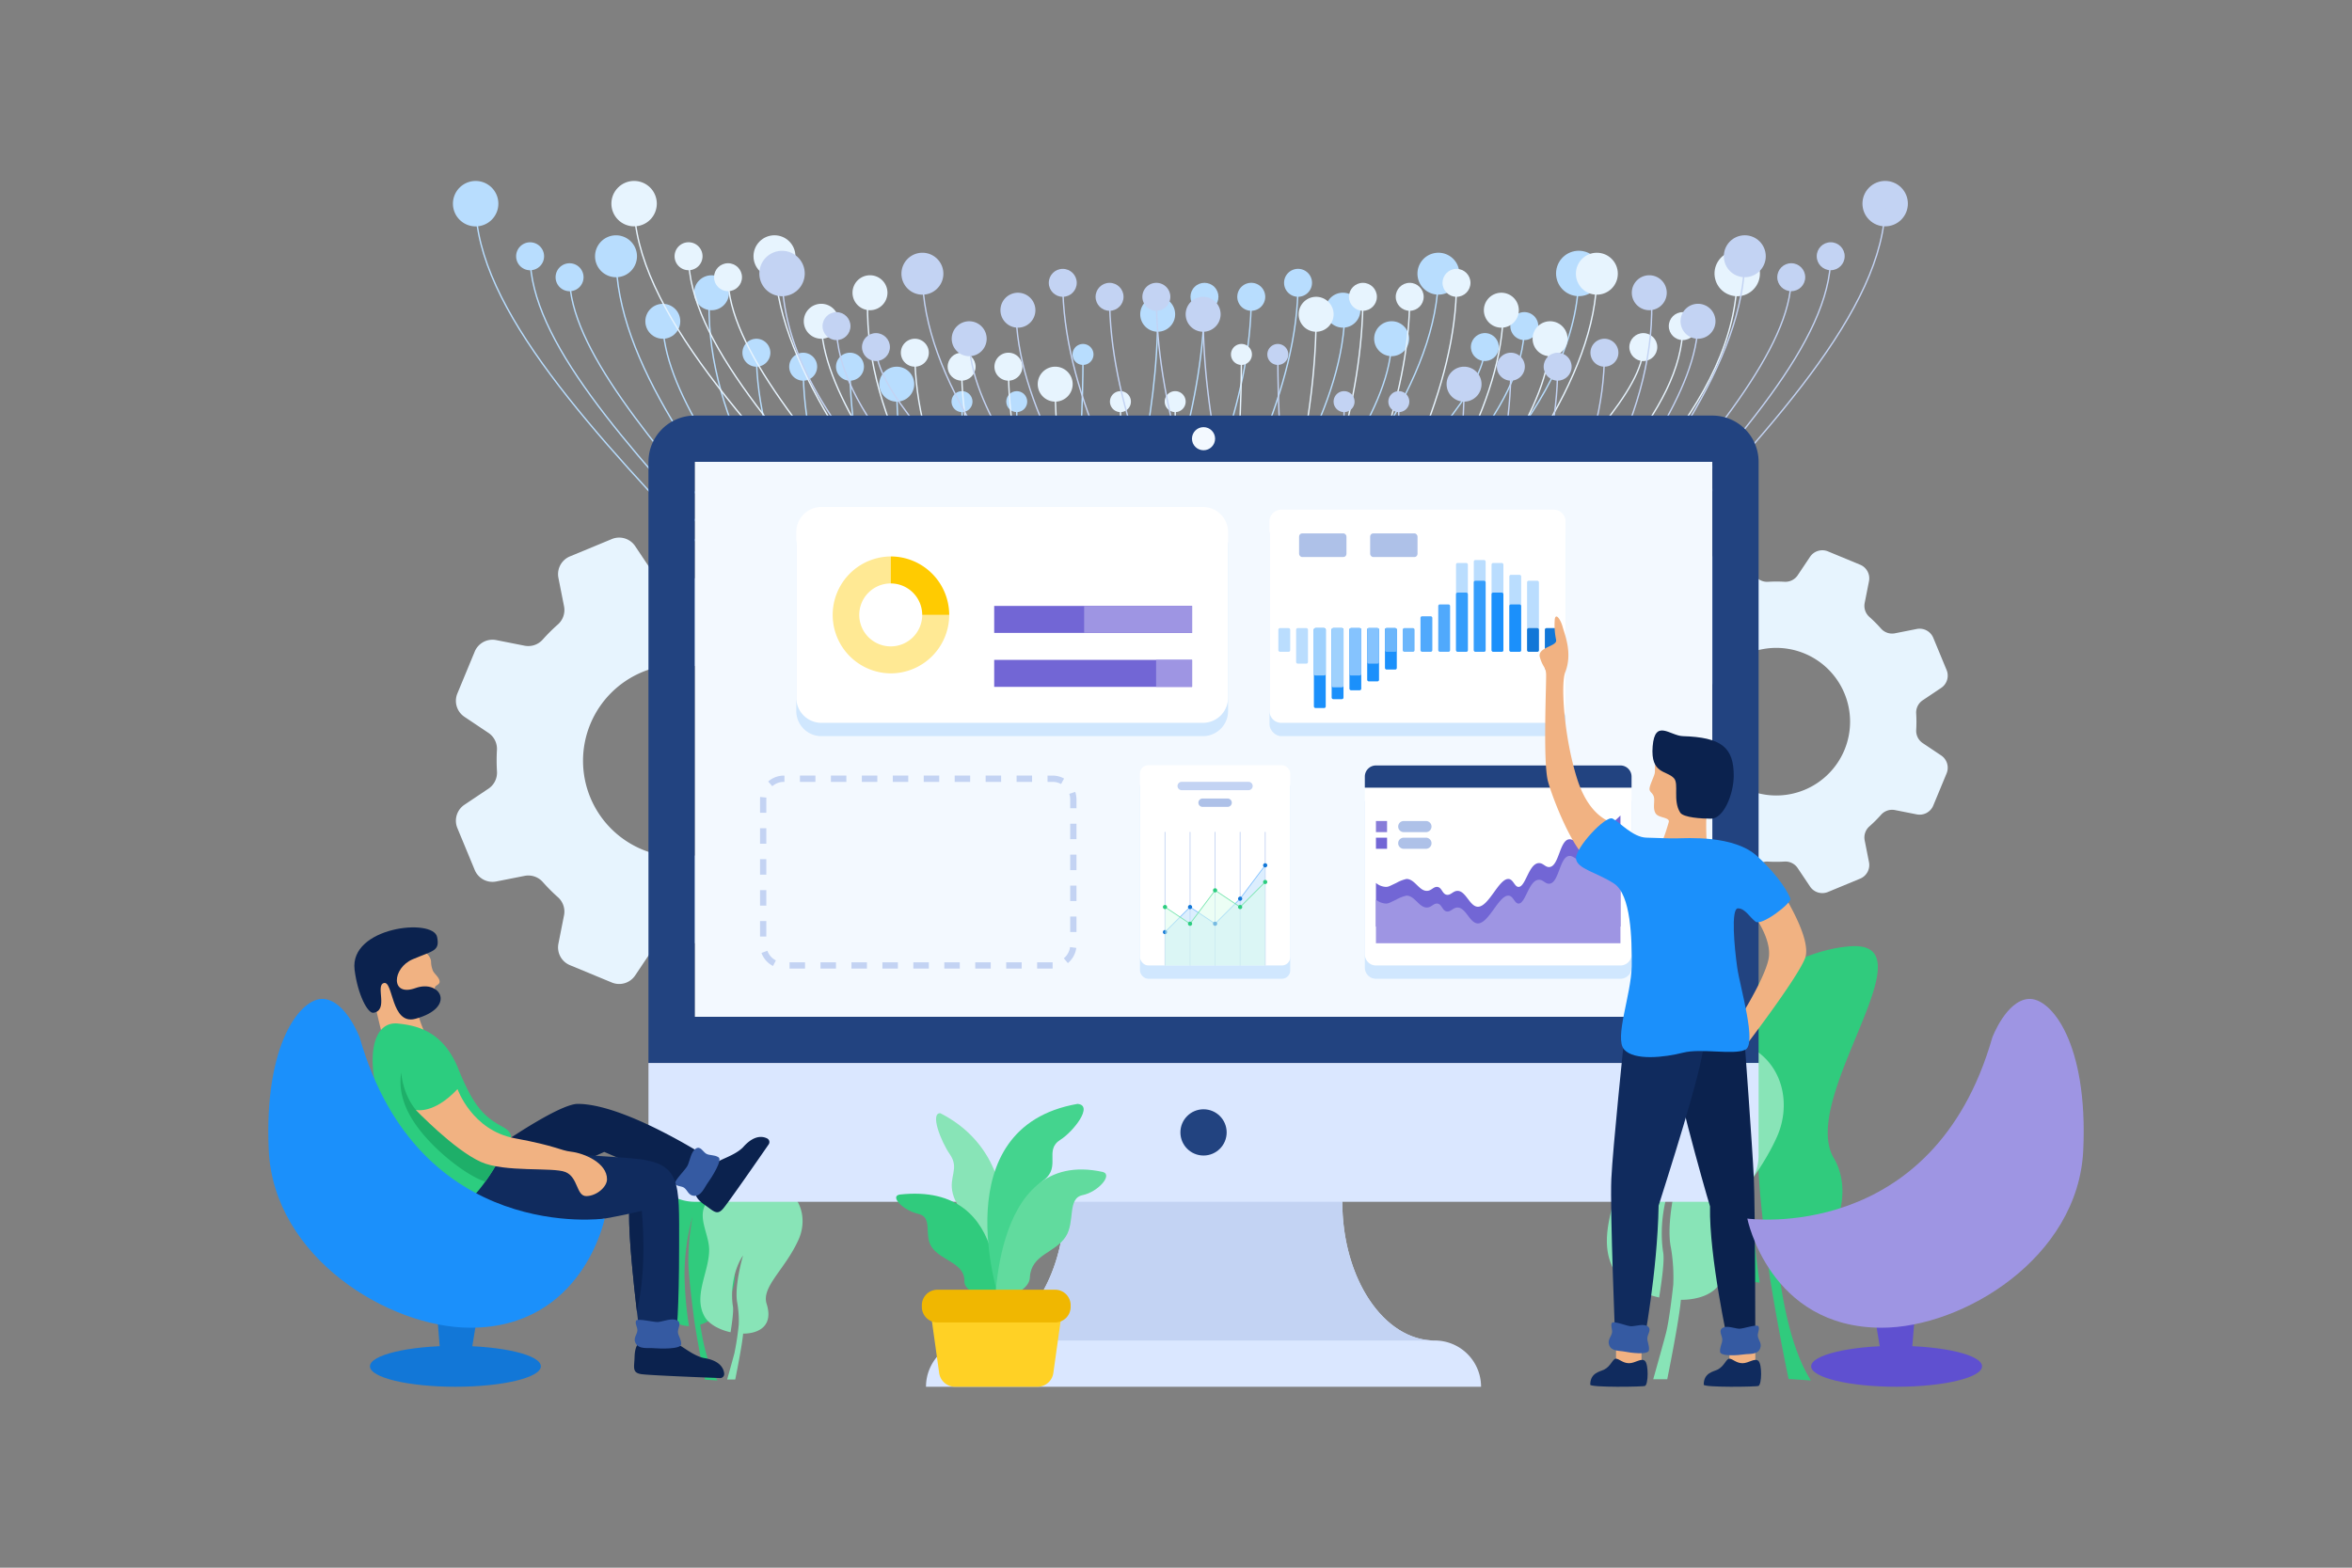 <?xml version="1.0" encoding="utf-8"?>
<svg xmlns="http://www.w3.org/2000/svg" data-name="Big Data &amp; Data Visualization" id="Big_Data_Data_Visualization" viewBox="0 0 750 500">
  <rect x="0" y="0" width="750" height="500" fill="#808080" stroke="none"/>
  <defs>
    <style>.cls-1{fill:#b8ddfe}.cls-2{fill:#e7f4fe}.cls-3{fill:#c3d3f3}.cls-4{fill:#30cb7d}.cls-5{fill:#88e4b7}.cls-6{fill:#f3f9ff}.cls-7{fill:#224380}.cls-9{fill:#d0e7fe}.cls-10{fill:#fff}.cls-11{fill:#7266d5}.cls-12{fill:#9e95e3}.cls-15{fill:#baddfe}.cls-16{fill:#1b90fb}.cls-17{fill:#9fd1fd}.cls-18{fill:#85c3fe}.cls-19{fill:#6bb6fb}.cls-20{fill:#50a9fc}.cls-21{fill:#359dfb}.cls-22{fill:#1277d7}.cls-23{fill:#aec1e8}.cls-24{opacity:.5}.cls-27{fill:#2ccd7f}.cls-29{fill:#4d78cc}.cls-30{fill:#0b224e}.cls-31{fill:#355aa2}.cls-32{fill:#f1b282}.cls-33{fill:#102b5e}.cls-35{fill:#5f50d0}</style>
  </defs>
  <g data-name="Discribing Big Data" id="Discribing_Big_Data">
    <g id="bg">
      <g data-name="big data" id="big_data">
        <path class="cls-1" d="M158.917 64.962a7.243 7.243 0 1 1-7.244-7.242 7.243 7.243 0 0 1 7.244 7.242ZM291.529 122.526a5.572 5.572 0 1 1-5.573-5.571 5.572 5.572 0 0 1 5.573 5.571Z"/>
        <circle class="cls-1" cx="226.894" cy="93.373" r="5.572"/>
        <circle class="cls-1" cx="211.356" cy="102.474" r="5.572"/>
        <path class="cls-1" d="M260.574 116.957a4.457 4.457 0 1 1-4.458-4.457 4.457 4.457 0 0 1 4.458 4.457ZM275.494 116.956a4.457 4.457 0 1 1-4.458-4.457 4.458 4.458 0 0 1 4.458 4.457ZM245.654 112.5a4.457 4.457 0 1 1-4.458-4.456 4.457 4.457 0 0 1 4.458 4.457ZM173.497 81.738a4.457 4.457 0 1 1-4.457-4.457 4.457 4.457 0 0 1 4.457 4.457ZM186.08 88.423a4.457 4.457 0 1 1-4.457-4.457 4.457 4.457 0 0 1 4.458 4.457ZM203.12 81.736a6.686 6.686 0 1 1-6.686-6.686 6.686 6.686 0 0 1 6.686 6.686Z"/>
        <path class="cls-1" d="M327.8 337.406h-.445c-.001-23.738-10.255-49.76-31.343-79.553-18.624-26.31-43.047-52.097-66.665-77.036-40.057-42.295-77.894-82.245-77.897-115.854h.446c.003 33.43 37.78 73.318 77.775 115.547 23.63 24.95 48.063 50.75 66.705 77.086 21.144 29.87 31.422 55.976 31.423 79.81Z"/>
        <path class="cls-1" d="M327.8 337.406h-.445c-.004-55.31-49.712-109.747-93.566-157.775-34.863-38.18-64.97-71.151-64.972-97.892h.446c.002 26.568 30.055 59.481 64.854 97.591 43.911 48.089 93.678 102.593 93.682 158.076Z"/>
        <path class="cls-1" d="M327.8 337.406h-.445c-.002-25.38-9.637-52.88-29.452-84.067-17.303-27.235-40.152-53.784-60.311-77.207-30.15-35.035-56.19-65.29-56.192-87.708h.446c.002 22.253 25.99 52.45 56.084 87.416 20.17 23.435 43.03 49.998 60.35 77.26 19.863 31.261 29.517 58.838 29.52 84.306Z"/>
        <path class="cls-1" d="M327.8 337.406h-.445c-.001-23.747-7.647-48.796-23.37-76.58-13.884-24.532-32.09-47.989-49.698-70.674-29.864-38.476-58.073-74.82-58.075-108.415h.446c.003 33.443 28.166 69.727 57.982 108.142 17.617 22.698 35.834 46.168 49.732 70.729 15.762 27.851 23.426 52.973 23.427 76.798Z"/>
        <path class="cls-1" d="M327.8 337.406h-.445c-.002-25.551-7.767-52.397-23.738-82.072-13.927-25.88-32.247-50.48-48.41-72.185-23.648-31.756-44.072-59.18-44.074-80.674h.446c.002 21.345 20.384 48.716 43.985 80.408 16.172 21.716 34.502 46.33 48.447 72.24 16.006 29.741 23.786 56.657 23.788 82.283Z"/>
        <path class="cls-1" d="M327.8 337.406h-.445c-.004-50.976-27.99-92.866-55.053-133.376-25.016-37.445-48.646-72.815-46.25-111.125l.445.028c-2.386 38.16 21.202 73.468 46.175 110.85 27.1 40.566 55.123 82.513 55.127 133.623Z"/>
        <path class="cls-1" d="M327.8 337.406h-.445c-.001-23.756-5.038-47.016-15.395-71.113-9.143-21.272-21.135-40.457-32.73-59.009-19.672-31.472-38.254-61.2-38.257-94.783h.446c.003 33.456 18.551 63.13 38.187 94.547 11.607 18.566 23.607 37.766 32.763 59.069 10.382 24.153 15.429 47.472 15.43 71.29Z"/>
        <path class="cls-1" d="M327.8 337.406h-.445c-.004-53.142-21.154-92.726-39.815-127.65-16.272-30.456-31.643-59.223-31.646-92.798h.446c.003 33.463 15.348 62.182 31.594 92.588 18.685 34.97 39.861 74.606 39.865 127.86Z"/>
        <path class="cls-1" d="M327.8 337.406h-.445c-.004-53.153-16.74-92.742-31.506-127.67-12.874-30.452-25.031-59.215-25.034-92.78h.444c.003 33.474 12.145 62.197 25.002 92.608 14.78 34.967 31.534 74.599 31.538 127.842Z"/>
        <path class="cls-1" d="M327.8 337.406h-.445c-.004-53.163-12.324-91.105-23.193-124.582-9.477-29.18-18.424-56.743-18.427-90.297h.444c.003 33.484 8.941 61.014 18.407 90.16 10.879 33.507 23.21 71.485 23.213 124.72Z"/>
        <circle class="cls-1" cx="503.437" cy="87.221" r="7.243" transform="rotate(-71.437 503.434 87.221)"/>
        <circle class="cls-1" cx="369.16" cy="100.233" r="5.572"/>
        <path class="cls-1" d="M422.648 98.928a5.572 5.572 0 1 0 5.571-5.572 5.572 5.572 0 0 0-5.57 5.572ZM438.188 108.028a5.572 5.572 0 1 0 5.571-5.573 5.572 5.572 0 0 0-5.571 5.573ZM394.541 94.659a4.457 4.457 0 1 0 4.457-4.458 4.457 4.457 0 0 0-4.457 4.458Z"/>
        <circle class="cls-1" cx="384.079" cy="94.66" r="4.457" transform="rotate(-45 384.079 94.66)"/>
        <path class="cls-1" d="M409.461 90.2a4.457 4.457 0 1 0 4.457-4.457 4.457 4.457 0 0 0-4.457 4.457ZM481.616 104a4.457 4.457 0 1 0 4.457-4.458 4.457 4.457 0 0 0-4.457 4.458Z"/>
        <circle class="cls-1" cx="473.491" cy="110.687" r="4.457" transform="rotate(-83.184 473.491 110.687)"/>
        <circle class="cls-1" cx="458.678" cy="87.287" r="6.686" transform="rotate(-6.824 458.678 87.287)"/>
        <path class="cls-1" d="M327.8 337.406h-.445c-.004-51.341 47.23-93.769 92.911-134.799 42.658-38.315 82.952-74.507 82.949-115.386h.444c.003 41.079-40.36 77.334-83.095 115.718-45.608 40.965-92.769 83.325-92.765 134.467Z"/>
        <path class="cls-1" d="M327.8 337.406h-.445c-.004-55.492 49.761-103.013 93.668-144.94 34.788-33.219 64.831-61.907 64.83-88.466h.443c.002 26.75-30.104 55.499-64.964 88.788-43.844 41.866-93.537 89.317-93.533 144.618Z"/>
        <path class="cls-1" d="M327.8 337.406h-.445c-.005-61.971 57.836-122.1 100.071-166.005 25.613-26.626 45.844-47.657 45.843-60.714h.444c0 13.237-20.284 34.324-45.967 61.023-42.18 43.85-99.952 103.905-99.947 165.696Z"/>
        <path class="cls-1" d="M327.8 337.406h-.445c-.001-23.826 7.658-48.625 23.415-75.81 13.895-23.974 32.11-46.673 49.722-68.625 29.81-37.152 57.966-72.243 57.964-105.684h.444c.003 33.598-28.2 68.748-58.06 105.962-17.603 21.94-35.805 44.626-49.685 68.57-15.718 27.116-23.357 51.841-23.356 75.587Z"/>
        <path class="cls-1" d="M327.8 337.406h-.445c-.002-25.627 7.775-52.172 23.778-81.15 13.938-25.243 32.267-48.983 48.434-69.927 23.594-30.564 43.973-56.958 43.97-78.302h.445c.002 21.496-20.418 47.946-44.06 78.574-16.161 20.931-34.476 44.656-48.4 69.87-15.963 28.91-23.725 55.385-23.723 80.935Z"/>
        <path class="cls-1" d="M327.8 337.406h-.445c-.004-54.309 30.854-101.424 58.083-142.993 22.206-33.904 43.182-65.927 43.18-95.939h.443c.003 30.145-21.006 62.222-43.251 96.183-27.194 41.518-58.015 88.573-58.01 142.75Z"/>
        <path class="cls-1" d="M327.8 337.406h-.445c-.001-23.814 5.04-48.432 15.415-75.26 9.152-23.663 21.147-45.957 32.748-67.518 19.635-36.494 38.182-70.965 38.18-104.428h.443c.003 33.575-18.568 68.093-38.232 104.639-11.594 21.549-23.582 43.831-32.724 67.467-10.353 26.777-15.387 51.342-15.386 75.1Z"/>
        <path class="cls-1" d="M327.8 337.406h-.445c-.004-53.247 21.163-99.485 39.838-140.28 16.244-35.482 31.588-68.996 31.585-102.467h.444c.003 33.567-15.358 67.125-31.624 102.653-18.656 40.754-39.803 86.944-39.799 140.094Z"/>
        <path class="cls-1" d="M327.8 337.406h-.445c-.004-53.238 16.74-99.472 31.513-140.262 12.851-35.486 24.99-69.004 24.988-102.484h.444c.003 33.558-12.148 67.112-25.014 102.635-14.76 40.757-31.49 86.951-31.487 140.111Z"/>
        <path class="cls-1" d="M327.8 337.406h-.445c-.004-53.228 12.318-97.807 23.19-137.14 9.459-34.22 18.395-66.544 18.392-100.033h.444c.003 33.55-8.94 65.902-18.407 100.154-10.864 39.303-23.179 83.85-23.175 137.02Z"/>
        <circle class="cls-1" cx="324.217" cy="128.095" r="3.343" transform="rotate(-11.667 324.217 128.095)"/>
        <path class="cls-1" d="M348.692 113.045a3.343 3.343 0 1 1-3.344-3.343 3.343 3.343 0 0 1 3.344 3.343ZM310.101 128.096a3.343 3.343 0 1 1-3.343-3.342 3.343 3.343 0 0 1 3.343 3.342Z"/>
        <path class="cls-1" d="M327.8 337.406h-.445c-.004-53.18-6.168-89.48-11.606-121.507-4.736-27.906-9.21-54.264-9.213-87.802h.444c.002 33.5 4.475 59.84 9.209 87.727 5.442 32.044 11.606 68.365 11.61 121.582Z"/>
        <path class="cls-1" d="M327.8 337.406h-.445c-.004-53.196-.997-89.504-1.875-121.54-.762-27.897-1.482-54.249-1.485-87.77h.444c.003 33.516.726 59.863 1.487 87.759.876 32.037 1.87 68.35 1.873 121.551Z"/>
        <path class="cls-1" d="M327.8 337.406h-.445c-.004-53.213 5.262-93.988 9.91-129.964 4.044-31.313 7.865-60.89 7.862-94.396h.444c.003 33.533-3.818 63.125-7.864 94.453-4.646 35.962-9.912 76.723-9.908 129.907Z"/>
        <circle class="cls-2" cx="202.201" cy="64.949" r="7.243" transform="rotate(-45 202.201 64.949)"/>
        <path class="cls-2" d="M342.052 122.523a5.572 5.572 0 1 1-5.572-5.572 5.572 5.572 0 0 1 5.572 5.572ZM282.991 93.364a5.572 5.572 0 1 1-5.571-5.571 5.572 5.572 0 0 1 5.571 5.571ZM267.452 102.465a5.572 5.572 0 1 1-5.571-5.572 5.572 5.572 0 0 1 5.571 5.572Z"/>
        <circle class="cls-2" cx="306.64" cy="116.951" r="4.457"/>
        <path class="cls-2" d="M326.018 116.951a4.457 4.457 0 1 1-4.458-4.457 4.457 4.457 0 0 1 4.458 4.457ZM296.178 112.494a4.457 4.457 0 1 1-4.458-4.457 4.457 4.457 0 0 1 4.458 4.457ZM224.024 81.726a4.457 4.457 0 1 1-4.457-4.458 4.457 4.457 0 0 1 4.457 4.458Z"/>
        <circle class="cls-2" cx="232.149" cy="88.412" r="4.457"/>
        <circle class="cls-2" cx="246.961" cy="81.726" r="6.686"/>
        <path class="cls-2" d="M378.304 337.406h-.444c0-23.738-10.252-49.761-31.337-79.556-18.622-26.31-43.042-52.1-66.658-77.04-40.055-42.3-77.887-82.252-77.887-115.861h.446c0 33.43 37.774 73.321 77.765 115.553 23.627 24.952 48.058 50.754 66.697 77.092 21.143 29.871 31.418 55.978 31.418 79.812Z"/>
        <path class="cls-2" d="M378.304 337.406h-.444c0-55.31-49.702-109.75-93.553-157.783-34.858-38.182-64.963-71.156-64.963-97.897h.446c0 26.568 30.05 59.484 64.845 97.597 43.906 48.092 93.669 102.6 93.669 158.083Z"/>
        <path class="cls-2" d="M378.304 337.406h-.444c0-25.38-9.633-52.88-29.446-84.07-17.3-27.236-40.147-53.786-60.305-77.212-30.146-35.036-56.183-65.293-56.183-87.712h.446c0 22.253 25.986 52.452 56.077 87.42 20.167 23.438 43.024 50.003 60.342 77.266 19.86 31.263 29.513 58.84 29.513 84.308Z"/>
        <path class="cls-2" d="M378.304 337.406h-.444c0-23.747-7.644-48.797-23.365-76.582-13.881-24.533-32.085-47.992-49.69-70.678-29.861-38.479-58.067-74.824-58.067-108.42h.446c0 33.443 28.16 69.73 57.973 108.147 17.614 22.7 35.83 46.171 49.728 70.733 15.757 27.853 23.419 52.975 23.419 76.8Z"/>
        <path class="cls-2" d="M378.304 337.406h-.444c0-25.551-7.764-52.398-23.73-82.074-13.927-25.881-32.245-50.483-48.407-72.189-23.645-31.757-44.065-59.184-44.065-80.678h.444c0 21.346 20.38 48.718 43.98 80.412 16.17 21.718 34.497 46.333 48.44 72.244 16.003 29.742 23.782 56.659 23.782 82.285Z"/>
        <path class="cls-2" d="M378.304 337.406h-.444c0-50.976-27.983-92.868-55.043-133.38-25.012-37.449-48.637-72.82-46.239-111.13l.444.029c-2.387 38.16 21.197 73.47 46.165 110.852 27.097 40.568 55.117 82.519 55.117 133.63Z"/>
        <path class="cls-2" d="M378.304 337.406h-.444c0-23.756-5.035-47.017-15.39-71.114-9.141-21.273-21.131-40.458-32.725-59.012-19.669-31.474-38.247-61.203-38.247-94.786h.444c0 33.456 18.545 63.132 38.181 94.55 11.603 18.567 23.602 37.768 32.756 59.071 10.38 24.155 15.425 47.474 15.425 71.291Z"/>
        <path class="cls-2" d="M378.304 337.406h-.444c0-53.142-21.147-92.728-39.806-127.653-16.269-30.458-31.637-59.226-31.637-92.801h.444c0 33.463 15.344 62.183 31.587 92.59 18.683 34.972 39.856 74.61 39.856 127.864Z"/>
        <path class="cls-2" d="M378.304 337.406h-.444c0-53.153-16.733-92.743-31.494-127.672-12.871-30.454-25.027-59.218-25.027-92.782h.444c0 33.474 12.14 62.198 24.992 92.61 14.779 34.967 31.529 74.6 31.529 127.844Z"/>
        <path class="cls-2" d="M378.304 337.406h-.444c0-53.163-12.317-91.106-23.184-124.583-9.472-29.182-18.417-56.745-18.417-90.3h.444c0 33.484 8.936 61.015 18.397 90.163 10.876 33.507 23.204 71.486 23.204 124.72Z"/>
        <circle class="cls-2" cx="553.963" cy="87.236" r="7.243" transform="rotate(-13.282 553.963 87.236)"/>
        <path class="cls-2" d="M414.113 100.236a5.572 5.572 0 1 0 5.572-5.572 5.572 5.572 0 0 0-5.572 5.572ZM473.173 98.936a5.572 5.572 0 1 0 5.572-5.572 5.572 5.572 0 0 0-5.572 5.572ZM488.712 108.037a5.572 5.572 0 1 0 5.572-5.572 5.572 5.572 0 0 0-5.572 5.572Z"/>
        <circle class="cls-2" cx="449.524" cy="94.665" r="4.457"/>
        <circle class="cls-2" cx="434.604" cy="94.665" r="4.457"/>
        <circle class="cls-2" cx="464.444" cy="90.207" r="4.457"/>
        <circle class="cls-2" cx="536.598" cy="104.013" r="4.457"/>
        <circle class="cls-2" cx="524.015" cy="110.699" r="4.457"/>
        <circle class="cls-2" cx="509.204" cy="87.297" r="6.686"/>
        <path class="cls-2" d="M378.304 337.406h-.444c0-51.341 47.237-93.765 92.924-134.791 42.66-38.312 82.957-74.5 82.957-115.38h.444c0 41.079-40.366 77.331-83.103 115.712-45.612 40.96-92.778 83.317-92.778 134.46Z"/>
        <path class="cls-2" d="M378.304 337.406h-.444c0-55.492 49.769-103.01 93.679-144.932 34.79-33.216 64.836-61.902 64.836-88.461h.444c0 26.75-30.109 55.496-64.971 88.783-43.847 41.862-93.544 89.309-93.544 144.61Z"/>
        <path class="cls-2" d="M378.304 337.406h-.444c0-61.971 57.846-122.096 100.084-165.997 25.617-26.624 45.85-47.652 45.85-60.71h.443c0 13.237-20.286 34.323-45.97 61.019-42.187 43.847-99.963 103.897-99.963 165.688Z"/>
        <path class="cls-2" d="M378.304 337.406h-.444c0-23.826 7.66-48.624 23.42-75.809 13.9-23.971 32.114-46.67 49.73-68.62 29.814-37.15 57.973-72.238 57.973-105.68h.444c0 33.599-28.207 68.746-58.068 105.958-17.606 21.939-35.812 44.623-49.693 68.566-15.719 27.114-23.362 51.84-23.362 75.585Z"/>
        <path class="cls-2" d="M378.304 337.406h-.444c0-25.627 7.778-52.171 23.784-81.148 13.942-25.242 32.27-48.98 48.441-69.923 23.598-30.562 43.978-56.955 43.978-78.298h.444c0 21.496-20.422 47.944-44.069 78.57-16.16 20.93-34.48 44.653-48.404 69.867-15.967 28.909-23.73 55.382-23.73 80.932Z"/>
        <path class="cls-2" d="M378.304 337.406h-.444c0-54.309 30.862-101.421 58.094-142.989 22.208-33.901 43.187-65.922 43.187-95.935h.444c0 30.145-21.011 62.221-43.26 96.18-27.196 41.515-58.021 88.568-58.021 142.744Z"/>
        <path class="cls-2" d="M378.304 337.406h-.444c0-23.814 5.042-48.431 15.42-75.258 9.154-23.663 21.15-45.956 32.753-67.516 19.639-36.493 38.188-70.962 38.188-104.425h.444c0 33.576-18.573 68.092-38.24 104.636-11.596 21.548-23.586 43.83-32.73 67.465-10.355 26.776-15.391 51.34-15.391 75.098Z"/>
        <path class="cls-2" d="M378.304 337.406h-.444c0-53.247 21.17-99.483 39.848-140.277 16.248-35.48 31.594-68.993 31.594-102.464h.444c0 33.567-15.364 67.124-31.633 102.65-18.659 40.752-39.81 86.941-39.81 140.091Z"/>
        <path class="cls-2" d="M378.304 337.406h-.444c0-53.238 16.747-99.47 31.523-140.26 12.857-35.484 25-69.002 25-102.481h.443c0 33.558-12.153 67.111-25.023 102.633-14.765 40.755-31.5 86.948-31.5 140.108Z"/>
        <path class="cls-2" d="M378.304 337.406h-.444c0-53.228 12.325-97.806 23.2-137.137 9.464-34.22 18.403-66.543 18.403-100.032h.444c0 33.549-8.946 65.9-18.415 100.152-10.87 39.302-23.188 83.849-23.188 137.017ZM378.082 128.095a3.343 3.343 0 1 1-3.343-3.343 3.343 3.343 0 0 1 3.343 3.343ZM399.216 113.047a3.343 3.343 0 1 1-3.343-3.343 3.343 3.343 0 0 1 3.343 3.343ZM360.624 128.095a3.343 3.343 0 1 1-3.343-3.343 3.343 3.343 0 0 1 3.343 3.343Z"/>
        <path class="cls-2" d="M378.304 337.406h-.444c0-53.18-6.16-89.48-11.594-121.508-4.736-27.907-9.207-54.265-9.207-87.803h.444c0 33.5 4.47 59.84 9.202 87.728 5.437 32.045 11.599 68.366 11.599 121.583Z"/>
        <path class="cls-2" d="M378.304 337.406h-.444c0-53.195-.99-89.504-1.866-121.54-.76-27.898-1.477-54.249-1.477-87.77h.444c0 33.516.72 59.863 1.48 87.758.872 32.038 1.863 68.351 1.863 121.552Z"/>
        <path class="cls-2" d="M378.304 337.406h-.444c0-53.213 5.269-93.988 9.92-129.964 4.046-31.312 7.87-60.89 7.87-94.395h.444c0 33.534-3.824 63.125-7.872 94.453-4.65 35.962-9.918 76.722-9.918 129.906Z"/>
        <circle class="cls-3" cx="601.137" cy="64.949" r="7.243" transform="rotate(-45 601.137 64.949)"/>
        <path class="cls-3" d="M461.287 122.523a5.572 5.572 0 1 0 5.572-5.572 5.572 5.572 0 0 0-5.572 5.572ZM520.347 93.364a5.572 5.572 0 1 0 5.572-5.571 5.572 5.572 0 0 0-5.572 5.571ZM535.886 102.465a5.572 5.572 0 1 0 5.572-5.572 5.572 5.572 0 0 0-5.572 5.572Z"/>
        <circle class="cls-3" cx="496.698" cy="116.951" r="4.457"/>
        <path class="cls-3" d="M477.321 116.951a4.457 4.457 0 1 0 4.457-4.457 4.457 4.457 0 0 0-4.457 4.457ZM507.16 112.494a4.457 4.457 0 1 0 4.458-4.457 4.457 4.457 0 0 0-4.457 4.457Z"/>
        <circle class="cls-3" cx="583.772" cy="81.726" r="4.457"/>
        <circle class="cls-3" cx="571.189" cy="88.412" r="4.457"/>
        <circle class="cls-3" cx="556.378" cy="81.726" r="6.686"/>
        <path class="cls-3" d="M425.034 337.406h.444c0-23.738 10.252-49.761 31.337-79.556 18.622-26.31 43.042-52.1 66.658-77.04 40.054-42.3 77.887-82.252 77.887-115.861h-.446c0 33.43-37.772 73.321-77.765 115.553-23.627 24.952-48.058 50.754-66.697 77.092-21.142 29.871-31.418 55.978-31.418 79.812Z"/>
        <path class="cls-3" d="M425.034 337.406h.444c0-55.31 49.704-109.75 93.553-157.783 34.859-38.182 64.963-71.156 64.963-97.897h-.444c0 26.568-30.052 59.484-64.847 97.597-43.906 48.092-93.669 102.6-93.669 158.083Z"/>
        <path class="cls-3" d="M425.034 337.406h.444c0-25.38 9.633-52.88 29.446-84.07 17.3-27.236 40.147-53.786 60.305-77.212 30.148-35.036 56.183-65.293 56.183-87.712h-.444c0 22.253-25.987 52.452-56.076 87.42-20.167 23.438-43.027 50.003-60.345 77.266-19.86 31.263-29.513 58.84-29.513 84.308Z"/>
        <path class="cls-3" d="M425.034 337.406h.444c0-23.747 7.644-48.797 23.365-76.582 13.881-24.533 32.085-47.992 49.69-70.678 29.861-38.479 58.066-74.824 58.066-108.42h-.444c0 33.443-28.161 69.73-57.974 108.147-17.614 22.7-35.829 46.171-49.728 70.733-15.758 27.853-23.419 52.975-23.419 76.8Z"/>
        <path class="cls-3" d="M425.034 337.406h.444c0-25.551 7.764-52.398 23.73-82.074 13.928-25.881 32.245-50.483 48.407-72.189 23.645-31.757 44.065-59.184 44.065-80.678h-.444c0 21.346-20.38 48.718-43.98 80.412-16.17 21.718-34.497 46.333-48.44 72.244-16.003 29.742-23.782 56.659-23.782 82.285Z"/>
        <path class="cls-3" d="M425.034 337.406h.444c0-50.976 27.983-92.867 55.043-133.38 25.012-37.448 48.64-72.818 46.239-111.13l-.444.029c2.39 38.16-21.197 73.47-46.165 110.853-27.097 40.568-55.117 82.518-55.117 133.628Z"/>
        <path class="cls-3" d="M425.034 337.406h.444c0-23.756 5.035-47.017 15.39-71.114 9.141-21.273 21.131-40.458 32.725-59.012 19.669-31.474 38.247-61.203 38.247-94.786h-.444c0 33.456-18.545 63.132-38.181 94.55-11.603 18.567-23.602 37.768-32.756 59.071-10.38 24.155-15.425 47.474-15.425 71.291Z"/>
        <path class="cls-3" d="M425.034 337.406h.444c0-53.142 21.147-92.728 39.806-127.653 16.269-30.458 31.637-59.226 31.637-92.801h-.444c0 33.463-15.344 62.183-31.587 92.59-18.683 34.972-39.856 74.61-39.856 127.864Z"/>
        <path class="cls-3" d="M425.034 337.406h.444c0-53.153 16.733-92.743 31.496-127.672C469.846 179.28 482 150.516 482 116.952h-.444c0 33.474-12.14 62.198-24.994 92.61-14.779 34.967-31.529 74.6-31.529 127.844Z"/>
        <path class="cls-3" d="M425.034 337.406h.444c0-53.163 12.317-91.106 23.184-124.583 9.474-29.182 18.42-56.745 18.42-90.3h-.445c0 33.484-8.936 61.015-18.4 90.163-10.875 33.507-23.203 71.486-23.203 124.72Z"/>
        <circle class="cls-3" cx="249.375" cy="87.236" r="7.243" transform="rotate(-76.759 249.375 87.236)"/>
        <path class="cls-3" d="M389.226 100.236a5.572 5.572 0 1 1-5.572-5.572 5.572 5.572 0 0 1 5.572 5.572ZM330.165 98.936a5.572 5.572 0 1 1-5.571-5.572 5.572 5.572 0 0 1 5.571 5.572ZM314.626 108.037a5.572 5.572 0 1 1-5.571-5.572 5.572 5.572 0 0 1 5.571 5.572Z"/>
        <circle class="cls-3" cx="353.814" cy="94.665" r="4.457"/>
        <path class="cls-3" d="M373.192 94.665a4.457 4.457 0 1 1-4.458-4.458 4.457 4.457 0 0 1 4.458 4.458Z"/>
        <circle class="cls-3" cx="338.894" cy="90.207" r="4.457"/>
        <circle class="cls-3" cx="266.741" cy="104.013" r="4.457"/>
        <circle class="cls-3" cx="279.323" cy="110.699" r="4.457"/>
        <path class="cls-3" d="M300.821 87.297a6.686 6.686 0 1 1-6.686-6.686 6.686 6.686 0 0 1 6.686 6.686ZM425.034 337.406h.444c0-51.341-47.238-93.765-92.924-134.791-42.66-38.312-82.957-74.5-82.957-115.38h-.444c0 41.079 40.366 77.331 83.103 115.712 45.612 40.96 92.778 83.317 92.778 134.46Z"/>
        <path class="cls-3" d="M425.034 337.406h.444c0-55.492-49.769-103.01-93.679-144.932-34.79-33.216-64.836-61.902-64.836-88.461h-.444c0 26.75 30.109 55.496 64.971 88.783 43.847 41.862 93.544 89.309 93.544 144.61Z"/>
        <path class="cls-3" d="M425.034 337.406h.444c0-61.971-57.846-122.096-100.084-165.997-25.617-26.624-45.85-47.652-45.85-60.71h-.443c0 13.237 20.286 34.323 45.97 61.019 42.187 43.847 99.963 103.897 99.963 165.688Z"/>
        <path class="cls-3" d="M425.034 337.406h.444c0-23.826-7.66-48.624-23.42-75.809-13.897-23.971-32.114-46.67-49.728-68.62-29.813-37.15-57.972-72.238-57.972-105.68h-.444c0 33.599 28.204 68.746 58.068 105.958 17.605 21.939 35.809 44.623 49.69 68.566 15.72 27.114 23.362 51.84 23.362 75.585Z"/>
        <path class="cls-3" d="M425.034 337.406h.444c0-25.627-7.778-52.171-23.784-81.148-13.94-25.242-32.27-48.98-48.44-69.923-23.596-30.562-43.977-56.955-43.977-78.298h-.444c0 21.496 20.422 47.944 44.067 78.57 16.162 20.93 34.48 44.653 48.404 69.867 15.967 28.909 23.73 55.382 23.73 80.932Z"/>
        <path class="cls-3" d="M425.034 337.406h.444c0-54.309-30.862-101.421-58.094-142.989-22.208-33.901-43.187-65.922-43.187-95.935h-.444c0 30.145 21.011 62.221 43.26 96.18 27.196 41.515 58.021 88.568 58.021 142.744Z"/>
        <path class="cls-3" d="M425.034 337.406h.444c0-23.814-5.043-48.431-15.42-75.258-9.154-23.663-21.15-45.956-32.753-67.516-19.639-36.493-38.189-70.962-38.189-104.425h-.444c0 33.576 18.574 68.092 38.24 104.636 11.597 21.548 23.587 43.83 32.73 67.465 10.356 26.776 15.392 51.34 15.392 75.098Z"/>
        <path class="cls-3" d="M425.034 337.406h.444c0-53.247-21.17-99.483-39.848-140.277-16.248-35.48-31.594-68.993-31.594-102.464h-.444c0 33.567 15.364 67.124 31.633 102.65 18.659 40.752 39.81 86.941 39.81 140.091Z"/>
        <path class="cls-3" d="M425.034 337.406h.444c0-53.238-16.747-99.47-31.523-140.26-12.857-35.484-25-69.002-25-102.481h-.443c0 33.558 12.153 67.111 25.022 102.633 14.766 40.755 31.5 86.948 31.5 140.108Z"/>
        <path class="cls-3" d="M425.034 337.406h.444c0-53.228-12.325-97.806-23.2-137.137-9.464-34.22-18.403-66.543-18.403-100.032h-.444c0 33.549 8.946 65.9 18.415 100.152 10.87 39.302 23.188 83.849 23.188 137.017ZM425.256 128.095a3.343 3.343 0 1 0 3.343-3.343 3.343 3.343 0 0 0-3.343 3.343ZM404.123 113.047a3.343 3.343 0 1 0 3.343-3.343 3.343 3.343 0 0 0-3.343 3.343ZM442.714 128.095a3.343 3.343 0 1 0 3.343-3.343 3.343 3.343 0 0 0-3.343 3.343Z"/>
        <path class="cls-3" d="M425.034 337.406h.444c0-53.18 6.16-89.48 11.594-121.508 4.736-27.907 9.207-54.265 9.207-87.803h-.444c0 33.5-4.47 59.84-9.202 87.728-5.437 32.045-11.599 68.366-11.599 121.583Z"/>
        <path class="cls-3" d="M425.034 337.406h.444c0-53.195.99-89.504 1.866-121.54.76-27.898 1.477-54.249 1.477-87.77h-.444c0 33.516-.72 59.863-1.48 87.758-.872 32.038-1.863 68.351-1.863 121.552Z"/>
        <path class="cls-3" d="M425.034 337.406h.444c0-53.213-5.269-93.988-9.92-129.964-4.046-31.312-7.87-60.89-7.87-94.395h-.444c0 33.534 3.824 63.125 7.872 94.453 4.65 35.962 9.918 76.722 9.918 129.906Z"/>
      </g>
      <path class="cls-2" d="M281.747 207.816a6.13 6.13 0 0 0-6.852-3.667l-9.053 1.79a6.142 6.142 0 0 1-5.785-1.949 57.784 57.784 0 0 0-4.848-4.865 6.136 6.136 0 0 1-1.937-5.773l1.788-9.038a6.13 6.13 0 0 0-3.667-6.852l-13.366-5.536a6.13 6.13 0 0 0-7.438 2.252l-5.127 7.655a6.143 6.143 0 0 1-5.452 2.712 57.73 57.73 0 0 0-6.868.013 6.137 6.137 0 0 1-5.469-2.712l-5.135-7.668a6.13 6.13 0 0 0-7.438-2.252l-13.366 5.536a6.13 6.13 0 0 0-3.667 6.853l1.791 9.052a6.144 6.144 0 0 1-1.95 5.785 57.733 57.733 0 0 0-4.864 4.847 6.137 6.137 0 0 1-5.774 1.938l-9.038-1.788a6.13 6.13 0 0 0-6.852 3.667l-5.536 13.366a6.13 6.13 0 0 0 2.252 7.438l7.655 5.126a6.143 6.143 0 0 1 2.712 5.453 57.76 57.76 0 0 0 .013 6.868 6.136 6.136 0 0 1-2.712 5.469l-7.668 5.135a6.129 6.129 0 0 0-2.252 7.438l5.536 13.366a6.13 6.13 0 0 0 6.853 3.667l9.052-1.791a6.143 6.143 0 0 1 5.785 1.95 57.8 57.8 0 0 0 4.848 4.865 6.136 6.136 0 0 1 1.937 5.773l-1.788 9.037a6.13 6.13 0 0 0 3.667 6.853l13.366 5.536a6.129 6.129 0 0 0 7.439-2.253l5.125-7.654a6.144 6.144 0 0 1 5.453-2.713 57.802 57.802 0 0 0 6.868-.012 6.136 6.136 0 0 1 5.47 2.712l5.134 7.668a6.13 6.13 0 0 0 7.438 2.252l13.366-5.536a6.13 6.13 0 0 0 3.667-6.853l-1.791-9.053a6.143 6.143 0 0 1 1.95-5.784 57.801 57.801 0 0 0 4.865-4.848 6.136 6.136 0 0 1 5.773-1.937l9.038 1.788a6.128 6.128 0 0 0 6.852-3.667l5.536-13.366a6.13 6.13 0 0 0-2.252-7.439l-7.655-5.126a6.144 6.144 0 0 1-2.712-5.452 57.732 57.732 0 0 0-.013-6.868 6.136 6.136 0 0 1 2.712-5.47l7.668-5.134a6.13 6.13 0 0 0 2.252-7.438ZM228.29 270.96a30.646 30.646 0 1 1 16.586-40.041 30.646 30.646 0 0 1-16.586 40.04Z" id="cog"/>
      <path class="cls-2" d="M616.476 203.424a4.707 4.707 0 0 0-5.263-2.816l-6.953 1.375a4.718 4.718 0 0 1-4.443-1.497 44.387 44.387 0 0 0-3.723-3.737 4.712 4.712 0 0 1-1.488-4.434l1.373-6.94a4.707 4.707 0 0 0-2.816-5.263l-10.266-4.252a4.708 4.708 0 0 0-5.712 1.73l-3.937 5.878a4.718 4.718 0 0 1-4.188 2.084 44.332 44.332 0 0 0-5.275.01 4.714 4.714 0 0 1-4.2-2.083l-3.944-5.89a4.707 4.707 0 0 0-5.712-1.73l-10.266 4.253a4.707 4.707 0 0 0-2.816 5.263l1.375 6.952a4.718 4.718 0 0 1-1.497 4.443 44.336 44.336 0 0 0-3.736 3.723 4.714 4.714 0 0 1-4.435 1.488l-6.94-1.373a4.707 4.707 0 0 0-5.263 2.816l-4.252 10.266a4.707 4.707 0 0 0 1.73 5.712l5.878 3.937a4.718 4.718 0 0 1 2.084 4.188 44.356 44.356 0 0 0 .01 5.275 4.712 4.712 0 0 1-2.084 4.2l-5.889 3.944a4.707 4.707 0 0 0-1.73 5.713l4.253 10.265a4.708 4.708 0 0 0 5.262 2.816l6.953-1.375a4.718 4.718 0 0 1 4.443 1.497 44.4 44.4 0 0 0 3.723 3.737 4.712 4.712 0 0 1 1.488 4.434l-1.373 6.94a4.707 4.707 0 0 0 2.816 5.264l10.266 4.251a4.707 4.707 0 0 0 5.712-1.73l3.937-5.878a4.719 4.719 0 0 1 4.188-2.084 44.38 44.38 0 0 0 5.275-.009 4.713 4.713 0 0 1 4.2 2.083l3.944 5.889a4.708 4.708 0 0 0 5.713 1.73l10.265-4.252a4.708 4.708 0 0 0 2.816-5.263l-1.375-6.953a4.718 4.718 0 0 1 1.497-4.443 44.388 44.388 0 0 0 3.737-3.723 4.713 4.713 0 0 1 4.434-1.488l6.94 1.373a4.707 4.707 0 0 0 5.263-2.816l4.253-10.265a4.708 4.708 0 0 0-1.73-5.713l-5.88-3.937a4.719 4.719 0 0 1-2.083-4.188 44.353 44.353 0 0 0-.009-5.275 4.713 4.713 0 0 1 2.083-4.2l5.889-3.944a4.708 4.708 0 0 0 1.73-5.712ZM575.42 251.92a23.537 23.537 0 1 1 12.738-30.752 23.537 23.537 0 0 1-12.738 30.752Z" data-name="cog" id="cog-2"/>
    </g>
    <g id="plant">
      <path class="cls-4" d="M590.066 301.814c-26.123 1.848-60.833 31.275-48.786 62.446 3.669 9.471-14.206 22.012 7.468 39.783a20.698 20.698 0 0 0 12.359 5.022c-1.484-10.46-2.602-20.946-2.55-28.647.156-18.188 3.382-30.547 4.605-34.527a142.896 142.896 0 0 0-2.42 25.654c-.078 8.95 3.8 37.338 3.877 37.338 1.848 11.448 3.877 21.83 4.944 27.163 0 .052.026.078.026.13.468 2.316.754 3.643.754 3.643l.495.026 6.635.442c-4.918-7.675-7.988-19.332-9.862-32.107 14.571-4.553 25.135-25.29 17.147-38.82-11.292-19.098 31.743-69.445 5.308-67.546Z"/>
      <path class="cls-5" d="M530.31 333.638c-26.882 8.444-13.066 22.4-13.066 34.666s-9.066 25.599-2.4 37.065c2.324 3.997 8.05 7.08 14.22 8.45.964-5.995 1.693-11.87 1.315-14.214-1.503-9.325.602-20.863 5.581-28.204 0 0-5.114 17.263-3.128 26.589a56.266 56.266 0 0 1 .737 11.73c-.02.19-1.18 11.154-2.37 15.648-1.2 4.533-4.022 14.533-4.022 14.533h4.466s3.827-18.806 4.352-25.328c9.104-.04 16.735-4.587 12.981-16.404-3.014-9.489 10.133-18.932 17.6-35.465s-3.682-39.301-36.266-29.066Z"/>
    </g>
    <g data-name="plant" id="plant-2">
      <path class="cls-4" d="M235.758 363.498c-14.486 1.024-33.734 17.343-27.054 34.629 2.035 5.252-7.878 12.206 4.141 22.061a11.478 11.478 0 0 0 6.854 2.785 118.483 118.483 0 0 1-1.414-15.886 69.875 69.875 0 0 1 2.554-19.147 79.229 79.229 0 0 0-1.342 14.227c-.043 4.963 2.107 20.705 2.15 20.705a418.9 418.9 0 0 0 2.741 15.064c0 .029.015.043.015.072.26 1.284.418 2.02.418 2.02l.274.014 3.68.246c-2.727-4.257-4.43-10.721-5.469-17.805 8.08-2.525 13.938-14.025 9.509-21.528-6.262-10.59 17.603-38.51 2.943-37.457Z"/>
      <path class="cls-5" d="M233.681 378.59c-15.53 4.879-7.549 12.941-7.549 20.028s-5.238 14.79-1.386 21.414c1.342 2.31 4.65 4.091 8.215 4.882.557-3.463.978-6.858.76-8.212-.869-5.387.347-12.053 3.224-16.295 0 0-2.955 9.974-1.807 15.362a32.51 32.51 0 0 1 .426 6.777 90.133 90.133 0 0 1-1.37 9.04c-.693 2.62-2.323 8.397-2.323 8.397h2.58s2.211-10.865 2.514-14.633c5.26-.024 9.669-2.65 7.5-9.477-1.741-5.483 5.854-10.939 10.168-20.49s-2.127-22.706-20.952-16.793Z"/>
    </g>
    <g id="desktop">
      <g data-name="desktop" id="desktop-2">
        <path class="cls-6" d="M221.53 147.295h324.5v177h-324.5z"/>
        <path class="cls-7" d="M560.78 339.045v-191.75a14.75 14.75 0 0 0-14.75-14.75h-324.5a14.75 14.75 0 0 0-14.75 14.75v191.75Zm-339.25-191.75h324.5v177h-324.5Z"/>
        <path d="M206.78 339.045v29.5a14.75 14.75 0 0 0 14.75 14.75h118c0 24.438-13.207 44.25-29.5 44.25a14.75 14.75 0 0 0-14.75 14.75h177a14.75 14.75 0 0 0-14.75-14.75c-16.292 0-29.5-19.812-29.5-44.25h118a14.75 14.75 0 0 0 14.75-14.75v-29.5Z" style="fill:#dae7ff"/>
        <path class="cls-3" d="M310.03 427.545h147.5c-16.292 0-29.5-19.812-29.5-44.25h-88.5c0 24.438-13.207 44.25-29.5 44.25Z"/>
        <circle class="cls-7" cx="383.78" cy="361.17" r="7.375"/>
        <circle class="cls-6" cx="383.78" cy="139.92" r="3.688"/>
      </g>
      <g id="graph">
        <path class="cls-9" d="M261.933 165.943h121.655a8.018 8.018 0 0 1 8.018 8.018v52.81a8.018 8.018 0 0 1-8.018 8.018H261.933a8.018 8.018 0 0 1-8.018-8.018v-52.81a8.018 8.018 0 0 1 8.018-8.018Z"/>
        <path class="cls-10" d="M261.933 161.697h121.655a8.018 8.018 0 0 1 8.018 8.019v52.81a8.018 8.018 0 0 1-8.018 8.017H261.933a8.018 8.018 0 0 1-8.018-8.018v-52.81a8.018 8.018 0 0 1 8.018-8.018Z"/>
        <path class="cls-11" d="M344.276 166.002h8.606v63.109h-8.606z" transform="rotate(-90 348.58 197.556)"/>
        <path class="cls-12" d="M358.618 180.344h8.606v34.423h-8.606z" transform="rotate(-90 362.921 197.556)"/>
        <path class="cls-11" d="M344.277 183.213h8.606v63.109h-8.606z" transform="rotate(-90 348.58 214.767)"/>
        <path class="cls-12" d="M370.093 209.03h8.606v11.474h-8.606z" transform="rotate(-90 374.395 214.767)"/>
        <path d="M284.035 214.766a18.646 18.646 0 0 1 0-37.291v8.605a10.04 10.04 0 1 0 10.04 10.04h8.606a18.667 18.667 0 0 1-18.646 18.646Z" style="fill:#ffe994"/>
        <path d="M302.68 196.12h-8.605a10.052 10.052 0 0 0-10.04-10.04v-8.605a18.667 18.667 0 0 1 18.646 18.645Z" style="fill:#ffcb01"/>
      </g>
      <g id="chart">
        <rect class="cls-9" height="67.984" rx="3.777" width="94.422" x="404.807" y="166.805"/>
        <path class="cls-10" d="M408.584 162.56h86.868a3.777 3.777 0 0 1 3.777 3.776v60.43a3.777 3.777 0 0 1-3.777 3.777h-86.868a3.777 3.777 0 0 1-3.777-3.777v-60.43a3.777 3.777 0 0 1 3.777-3.777Z"/>
        <rect class="cls-15" height="28.327" rx=".5" width="3.777" x="464.293" y="179.555"/>
        <rect class="cls-15" height="29.271" rx=".5" width="3.777" x="469.958" y="178.611"/>
        <rect class="cls-15" height="28.327" rx=".5" width="3.777" x="475.623" y="179.555"/>
        <rect class="cls-15" height="24.55" rx=".5" width="3.777" x="481.289" y="183.332"/>
        <rect class="cls-15" height="22.661" rx=".5" width="3.777" x="486.954" y="185.221"/>
        <rect class="cls-15" height="7.554" rx=".5" width="3.777" x="407.64" y="200.328"/>
        <rect class="cls-15" height="11.331" rx=".5" width="3.777" x="413.305" y="200.328"/>
        <rect class="cls-16" height="25.494" rx=".5" width="3.777" x="418.97" y="200.328"/>
        <rect class="cls-16" height="22.661" rx=".5" width="3.777" x="424.635" y="200.328"/>
        <rect class="cls-16" height="19.829" rx=".5" width="3.777" x="430.301" y="200.328"/>
        <rect class="cls-16" height="16.996" rx=".5" width="3.777" x="435.966" y="200.328"/>
        <rect class="cls-16" height="13.219" rx=".5" width="3.777" x="441.632" y="200.328"/>
        <rect class="cls-17" height="15.107" rx=".5" width="3.777" x="418.97" y="200.328"/>
        <rect class="cls-17" height="18.884" rx=".5" width="3.777" x="424.635" y="200.328"/>
        <rect class="cls-18" height="15.107" rx=".5" width="3.777" x="430.301" y="200.328"/>
        <rect class="cls-18" height="11.331" rx=".5" width="3.777" x="435.966" y="200.328"/>
        <rect class="cls-19" height="7.554" rx=".5" width="3.777" x="441.632" y="200.328"/>
        <rect class="cls-19" height="7.554" rx=".5" width="3.777" x="447.297" y="200.328"/>
        <rect class="cls-20" height="11.331" rx=".5" width="3.777" x="452.962" y="196.551"/>
        <rect class="cls-20" height="15.107" rx=".5" width="3.777" x="458.627" y="192.774"/>
        <rect class="cls-21" height="18.884" rx=".5" width="3.777" x="464.293" y="188.998"/>
        <rect class="cls-21" height="22.661" rx=".5" width="3.777" x="469.958" y="185.221"/>
        <rect class="cls-16" height="18.884" rx=".5" width="3.777" x="475.623" y="188.998"/>
        <rect class="cls-16" height="15.107" rx=".5" width="3.777" x="481.289" y="192.774"/>
        <rect class="cls-22" height="7.554" rx=".5" width="3.777" x="486.954" y="200.328"/>
        <rect class="cls-22" height="13.219" rx=".5" width="3.777" x="492.619" y="200.328"/>
        <rect class="cls-23" height="7.554" rx="1" width="15.107" x="414.249" y="170.113"/>
        <rect class="cls-23" height="7.554" rx="1" width="15.107" x="436.91" y="170.113"/>
      </g>
      <g data-name="graph" id="graph-2">
        <rect class="cls-9" height="63.893" rx="2.662" width="47.92" x="363.508" y="248.271"/>
        <rect class="cls-10" height="63.893" rx="2.662" width="47.92" x="363.508" y="244.034"/>
        <path class="cls-3" d="M398.117 252.02a1.331 1.331 0 1 0 0-2.662h-21.298a1.331 1.331 0 0 0 0 2.662Z"/>
        <path class="cls-23" d="M391.461 257.345a1.331 1.331 0 1 0 0-2.662h-7.986a1.331 1.331 0 1 0 0 2.662Z"/>
        <path class="cls-3" d="M387.335 265.332h.265v42.595h-.265zM379.349 265.332h.265v42.595h-.265zM403.309 265.332h.265v42.595h-.265zM395.322 265.332h.265v42.595h-.265zM371.362 265.332h.265v42.595h-.265z"/>
        <g class="cls-24">
          <path class="cls-15" d="m403.441 275.98-7.987 10.649-7.986 7.987-7.987-5.325-7.986 7.987v10.649h31.946V275.98z"/>
        </g>
        <path class="cls-18" d="m371.588 297.372-.187-.188 8.062-8.064.091.06 7.896 5.264 7.911-7.908 7.974-10.636.213.161-7.987 10.649-8.075 8.077-.091-.059-7.896-5.265-7.911 7.909z"/>
        <path class="cls-22" d="M372.16 297.278a.666.666 0 1 1-.665-.666.666.666 0 0 1 .665.666ZM380.147 289.291a.666.666 0 1 1-.666-.665.666.666 0 0 1 .666.665ZM388.133 294.616a.666.666 0 1 1-.665-.666.666.666 0 0 1 .665.666ZM396.12 286.629a.666.666 0 1 1-.666-.665.666.666 0 0 1 .666.665ZM404.107 275.98a.666.666 0 1 1-.666-.665.666.666 0 0 1 .666.665Z"/>
        <path class="cls-24" d="M371.495 289.291v18.636h31.946v-26.622l-7.987 7.986-7.986-5.324-7.987 10.649-7.986-5.325z" style="fill:#dbfeed"/>
        <path d="m379.512 294.795-.104-.067-7.986-5.325.145-.223 7.883 5.256 7.987-10.648.104.067 7.895 5.265 7.912-7.909.187.187-8.062 8.065-.091-.06-7.883-5.257-7.987 10.649z" style="fill:#7be6b1"/>
        <path class="cls-27" d="M372.16 289.291a.666.666 0 1 1-.665-.665.666.666 0 0 1 .665.665ZM380.147 294.616a.666.666 0 1 1-.666-.666.666.666 0 0 1 .666.666ZM388.133 283.967a.666.666 0 1 1-.665-.666.666.666 0 0 1 .665.666ZM396.12 289.291a.666.666 0 1 1-.666-.665.666.666 0 0 1 .666.665ZM404.107 281.305a.666.666 0 1 1-.666-.666.666.666 0 0 1 .666.666Z"/>
      </g>
      <g data-name="chart" id="chart-2">
        <path class="cls-9" d="M520.268 255.462v53.158l-.07.709a3.536 3.536 0 0 1-3.474 2.835H438.76a3.554 3.554 0 0 1-3.544-3.544v-53.158Z"/>
        <path class="cls-10" d="M520.268 251.225v53.158l-.07.709a3.536 3.536 0 0 1-3.474 2.835H438.76a3.554 3.554 0 0 1-3.544-3.544v-53.158Z"/>
        <path class="cls-11" d="M516.724 260.084c-1.83 1.875-4.283 3.898-6.497 3.797-1.673-.076-2.27-1.321-3.248-1.265-2.14.123-.924 6.175-3.25 6.328-1.123.074-1.958-1.303-3.248-1.265-3.208.093-3.292 8.767-6.497 8.86-1.262.035-1.88-1.292-3.248-1.266-3.24.06-4.217 7.592-6.497 7.594-1.31 0-1.655-2.484-3.249-2.532-3.06-.092-6.273 8.925-9.746 8.86-2.584-.048-3.804-5.1-6.497-5.063-1.362.019-2.025 1.325-3.248 1.266-1.631-.079-1.643-2.46-3.249-2.532-1.2-.053-1.805 1.249-3.248 1.266-2.494.03-3.875-3.806-6.497-3.797a11.695 11.695 0 0 0-3.25 1.266c-1.987.92-2.402 1.245-3.248 1.265a5.214 5.214 0 0 1-3.248-1.265v13.922h77.965Z"/>
        <path class="cls-12" d="M516.724 265.4c-1.83 1.875-4.283 3.898-6.497 3.797-1.673-.076-2.27-1.322-3.248-1.265-2.14.122-.924 6.175-3.25 6.328-1.123.074-1.958-1.303-3.248-1.266-3.208.093-3.292 8.768-6.497 8.86-1.262.036-1.88-1.291-3.248-1.266-3.24.061-4.217 7.593-6.497 7.594-1.31.001-1.655-2.483-3.249-2.531-3.06-.092-6.273 8.924-9.746 8.86-2.584-.048-3.804-5.1-6.497-5.063-1.362.018-2.025 1.325-3.248 1.266-1.631-.079-1.643-2.46-3.249-2.532-1.2-.053-1.805 1.249-3.248 1.266-2.494.03-3.875-3.806-6.497-3.797a11.693 11.693 0 0 0-3.25 1.266c-1.987.92-2.402 1.245-3.248 1.265a5.213 5.213 0 0 1-3.248-1.265v13.922h77.965Z"/>
        <path class="cls-7" d="M520.268 247.68v3.545h-85.053v-3.544a3.554 3.554 0 0 1 3.544-3.544h77.965a3.554 3.554 0 0 1 3.544 3.544Z"/>
        <path d="M438.759 261.856h3.544v3.544h-3.544z" style="fill:#877cd8"/>
        <path class="cls-11" d="M438.759 267.172h3.544v3.544h-3.544z"/>
        <path class="cls-23" d="M456.478 263.628a1.772 1.772 0 0 1-1.772 1.772h-7.088a1.772 1.772 0 1 1 0-3.544h7.088a1.772 1.772 0 0 1 1.772 1.772ZM456.478 268.944a1.772 1.772 0 0 1-1.772 1.772h-7.088a1.772 1.772 0 0 1 0-3.544h7.088a1.772 1.772 0 0 1 1.772 1.772Z"/>
      </g>
      <path class="cls-3" d="M335.66 308.927h-4.935v-2h4.935Zm-9.87 0h-4.935v-2h4.935Zm-9.87 0h-4.934v-2h4.935Zm-9.869 0h-4.934v-2h4.934Zm-9.869 0h-4.935v-2h4.935Zm-9.87 0h-4.935v-2h4.935Zm-9.87 0h-4.934v-2h4.935Zm-9.869 0h-4.935v-2h4.935Zm-9.87 0h-4.935v-2h4.935Zm-10.21-.836a7.592 7.592 0 0 1-3.674-4.16l1.88-.685a5.593 5.593 0 0 0 2.708 3.065Zm94.02-.913-1.278-1.54a5.582 5.582 0 0 0 1.98-3.577l1.984.26a7.575 7.575 0 0 1-2.687 4.857ZM244.36 298.7h-2v-4.935h2Zm98.904-1.441h-2v-4.936h2Zm-98.904-8.428h-2v-4.936h2Zm98.904-1.442h-2v-4.935h2Zm-98.904-8.428h-2v-4.935h2Zm98.904-1.442h-2v-4.934h2Zm-98.904-8.427h-2v-4.936h2Zm98.904-1.442h-2v-4.935h2Zm-98.904-8.428h-2v-4.246a7.706 7.706 0 0 1 .04-.79l1.99.206a5.603 5.603 0 0 0-.03.584Zm98.904-1.442h-2v-2.804a5.601 5.601 0 0 0-.288-1.778l1.897-.633a7.603 7.603 0 0 1 .39 2.411Zm-96.993-7.018-1.318-1.504a7.597 7.597 0 0 1 5.01-1.885h.182v2h-.182a5.6 5.6 0 0 0-3.692 1.388Zm92.08-.702a5.607 5.607 0 0 0-2.69-.687h-1.625v-2h1.624a7.601 7.601 0 0 1 3.655.935Zm-9.249-.687h-4.935v-2h4.935Zm-9.87 0h-4.935v-2h4.935Zm-9.87 0h-4.934v-2h4.935Zm-9.869 0h-4.935v-2h4.935Zm-9.869 0h-4.935v-2h4.935Zm-9.87 0h-4.935v-2h4.935Zm-9.87 0h-4.934v-2h4.935Zm-9.869 0h-4.935v-2h4.935Z"/>
    </g>
    <g data-name="man sitting on chair" id="man_sitting_on_chair">
      <path class="cls-29" d="m218.18 377.416 6.646 4.228 5.475-8.605-7-3.674-5.121 8.051z"/>
      <path class="cls-30" d="M222.096 380.014c-.646.762-.126 2.414 2.657 4.303s3.843 3.493 5.855 1.147c1.731-2.018 11.737-16.465 14.504-20.47a1.3 1.3 0 0 0-.481-1.898c-1.477-.747-4.234-1.151-7.736 2.86-2.796 2.777-7.705 3.832-8.749 5.205s-.255 2.884-2.03 5.069-2.904 2.467-4.02 3.784ZM225.927 369.331s-26.6-17.257-41.695-17.257c-6.077 0-25.694 13.72-25.786 13.807-1.433 1.35 13.24 10.566 21.691 7.01 4.945-2.08 9.34-4.038 12.548-5.498l27.098 11.715Z"/>
      <path class="cls-31" d="M221.305 381.4c2.326.18 3.305-2.659 4.446-4.225s4.74-7.193 3.373-8.067-2.843-.516-3.915-1.131-1.85-2.625-3.357-1.62-1.816 3.662-2.574 5.354c-.555 1.237-4.447 4.971-4.012 5.832s2.131.711 2.906 1.289c1.15.857 1.327 2.428 3.133 2.568Z"/>
      <path class="cls-29" d="M204.648 423.468v7.878h10.2l-.658-7.878h-9.542z"/>
      <path class="cls-30" d="M204.558 428.167c-.99-.135-2.104 1.19-2.203 4.551s-.885 5.118 2.175 5.557c2.631.377 20.191 1.063 25.057 1.248a1.3 1.3 0 0 0 1.342-1.425c-.163-1.647-1.301-4.19-6.566-4.991-3.843-.869-7.369-4.443-9.087-4.588s-2.571 1.333-5.367 1.008-3.64-1.125-5.351-1.36Z"/>
      <path class="cls-32" d="M129.943 302.841c3.583-.959 7.137.933 7.51 3.767a7.857 7.857 0 0 0 .642 3.11c.44.902 1.923 1.948 2.08 3.234s-1.802 1.25-1.498 2.38 1.383 3.403.967 4.392-6.531.703-6.403 2.868 2.204 6.785 2.204 6.785l-13 3.025s-5.773-22.736-4.896-24.387c1.468-2.764 9.534-4.408 12.394-5.174Z"/>
      <path class="cls-30" d="M139.388 298.861c-1.22-6.17-28.024-3.248-26.317 10.432.986 7.897 4.195 14.048 6.053 13.723 4.874-.855.496-8.652 3.259-9.477 3.073-.918 2.242 13.51 10.082 11.396 13.15-3.546 8.027-12.682-.002-9.787s-7.457-6.412-.832-9.212 8.647-2.578 7.757-7.075Z"/>
      <path class="cls-33" d="M201.565 369.452c-15.872-1.323-43.384-2.513-43.384-2.513s-12.036 2.116-11.507 14.153c0 0 7.321 8.592 22.794 9.435 10.398.565 22.866-1.6 31.144-3.41-.15 11.912 3.422 38.66 3.422 38.66l11.639-.012s.882-7.987.882-28.489.882-26.501-14.99-27.824Z"/>
      <path class="cls-27" d="M158.93 370.225a60.075 60.075 0 0 1-4.167 6.629c-2.534 3.523-5.047 6.23-6.12 6.462-3.043.662-22.246-16.321-26.796-29.432-5.555-16.004-3.214-28.344 5.12-27.43 5.814.638 14.284 2.26 19.178 14.429s8.365 15.411 14.152 18.517c5.423 2.91 1.252 5.918-1.367 10.825Z"/>
      <path d="M158.93 370.225a60.075 60.075 0 0 1-4.167 6.629c-4.793-1.37-13.985-8.037-20.037-15.338-5.18-6.248-7.847-12.652-6.784-19.443 0 0 .48 8.962 6.944 14.137 6.053 4.843 20.282 12.123 24.044 14.015Z" style="fill:#1eaf69"/>
      <path class="cls-32" d="M132.593 353.987s5.613 1.561 13.301-6.64c0 0 4.574 13.157 18.24 15.69 13.556 2.513 14.316 3.854 18.053 4.299 4.134.492 11.407 3.571 11.375 8.796-.015 2.447-3.304 5.286-6.547 5.356-3.306.072-2.574-6.034-6.74-7.688-4.072-1.616-19.382.214-26.988-3.24-8.653-3.93-20.694-16.573-20.694-16.573Z"/>
      <path class="cls-22" d="m139.344 418.677 1.202 15.017h9.346l2.469-15.017h-13.017z"/>
      <path class="cls-22" d="M172.466 435.77c0 3.603-12.199 6.525-27.247 6.525s-27.247-2.922-27.247-6.526 12.199-6.525 27.247-6.525 27.247 2.922 27.247 6.525Z"/>
      <path class="cls-16" d="M114.714 330.943s-4.413-11.818-11.556-12.347-19.046 14.02-17.459 48.277 38.357 56.595 64.282 56.595c35.879 0 42.838-34.816 42.838-34.816s-59.24 8.3-78.105-57.71Z"/>
      <path class="cls-30" d="M203.088 418.17c-1.048-8.827-2.578-23.18-2.476-31.052l.232-.056 2.717-.621 1.085-.25s1.891 18.09-1.558 31.979Z"/>
      <path class="cls-31" d="M202.661 428.364c1.044 2.087 3.982 1.464 5.911 1.635s8.608.358 8.653-1.264-1.022-2.703-1.047-3.938 1.297-2.938-.34-3.711-4.075.328-5.916.55c-1.345.162-6.551-1.251-7.065-.435s.488 2.193.392 3.155c-.143 1.427-1.398 2.388-.588 4.008Z"/>
    </g>
    <g data-name="man explained" id="man_explained">
      <path class="cls-32" d="M528.613 241.226c-1.321 2.838-.673 4.383-.998 5.58s-1.565 3.611-1.617 4.756 1.164 1.302 1.427 2.8-.427 3.447.486 5.015 4.455 1.207 4.246 2.72a63.358 63.358 0 0 1-2.441 7.134l14.567.234s-.582-8.18.159-11.56 2.383-15.802-.641-17.308-13.785-2.385-15.188.629Z"/>
      <path class="cls-30" d="M536.61 234.786c12.12.378 16.371 3.431 16.233 12.9-.083 5.644-3.198 13.457-7.286 13.431-2.95-.019-8.762-.346-9.78-1.958-2.418-3.823-.348-9.103-1.968-10.925-2.303-2.59-7.536-1.256-6.816-10.178s5.584-3.396 9.618-3.27Z"/>
      <path class="cls-32" d="M523.446 429.75v5.381h-8.127l-.002-7.671 8.129 2.29zM551.469 429.975v6.361h8.266v-7.807l-8.266 1.446z"/>
      <path class="cls-30" d="M556.3 331.93s2.493 33.848 2.951 43.619.484 52.98.484 52.98l-8.626.076s-6.15-27.866-5.82-43.851c-1.984-6.412-12.461-43.817-12.614-51.45s19.808-5.19 23.625-1.374Z"/>
      <path class="cls-33" d="M517.848 331.93s-3.575 34.306-4.033 44.077 1.285 52.522 1.285 52.522l8.924.605s4.485-23.205 4.87-44.608c1.985-6.412 14.232-44.09 14.385-51.723s-21.615-4.69-25.431-.873Z"/>
      <path class="cls-32" d="M558.544 290.863s6.775 8.41 5.401 15.05-9.866 20.101-11.927 23.078 3.4 6.183 3.4 6.183 17.394-22.594 20.142-29.464-9.573-24.808-9.573-24.808ZM514.779 262.506s-7.626-.948-11.796-13.908-5.382-30.364-3.864-34.205c2.405-6.083-.182-12.065-.858-14.563-.513-1.893-2.037-4.498-2.462-2.457a22.661 22.661 0 0 0 .42 6.741c.427 2.083-6.107 2.29-5.19 5.496s1.831 3 1.984 5.277-1.069 28.23.61 34.337 8.092 21.984 12.824 24.884 8.332-11.602 8.332-11.602Z"/>
      <path class="cls-16" d="M534.385 267.391c3.55-.037 18.549-1.145 25.991 5.725s10.076 12.137 10.534 13.511-9.16 8.816-11.106 7.328-3.32-4.237-5.61-4.237-1.146 12.48-.23 18.893 6.412 24.502 2.52 26.22-13.97-.573-19.809.916-15.572 2.633-18.778-1.03 2.29-17.519 2.405-26.45-.23-22.9-5.61-26.449-11.909-4.694-12.138-8.015 9.39-13.854 11.68-12.71 6.445 5.955 10.761 6.07 6.87.255 9.39.228Z"/>
      <path class="cls-31" d="M513.1 428.928c.693 2.148 3.33 1.812 5 2.162s7.493 1.16 7.704-.43-.61-2.75-.501-3.967 1.444-2.764.093-3.677-3.6-.06-5.233-.015c-1.195.033-5.6-1.844-6.136-1.09s.195 2.2.01 3.136c-.275 1.388-1.475 2.214-.937 3.881ZM561.268 430.07c-.805 2.11-3.42 1.636-5.106 1.897s-7.544.767-7.67-.831.752-2.716.707-3.936-1.298-2.835.1-3.677 3.597.13 5.226.26c1.191.094 5.69-1.549 6.185-.768s-.31 2.186-.174 3.13c.202 1.401 1.356 2.289.732 3.926Z"/>
      <path class="cls-33" d="M524.578 434.096c-1.132-1.145-3.097.687-5.098.687s-3.115-1.374-4.161-1.45-1.581 2.366-3.794 3.486c-1.314.665-4.428.994-4.428 4.806 0 .944 16.927.705 17.48.396 1.055-.589 1.132-6.78 0-7.925ZM560.76 434.096c-1.131-1.145-3.097.687-5.098.687s-3.115-1.374-4.161-1.45-1.58 2.366-3.794 3.486c-1.314.665-4.427.994-4.427 4.806 0 .944 16.927.705 17.48.396 1.055-.589 1.131-6.78 0-7.925Z"/>
    </g>
    <g id="chair">
      <path class="cls-35" d="m610.656 418.677-1.202 15.017h-9.346l-2.469-15.017h13.017z"/>
      <path class="cls-35" d="M577.534 435.77c0 3.603 12.199 6.525 27.247 6.525s27.247-2.922 27.247-6.526-12.199-6.525-27.247-6.525-27.247 2.922-27.247 6.525Z"/>
      <path class="cls-12" d="M635.286 330.943s4.413-11.818 11.556-12.347 19.046 14.02 17.459 48.277-38.357 56.595-64.282 56.595c-35.879 0-42.838-34.816-42.838-34.816s59.24 8.3 78.105-57.71Z"/>
    </g>
    <g data-name="plant" id="plant-3">
      <path class="cls-5" d="M317.8 411.376s13.164-40.46-17.957-56.328c-3.324-.084.163 8.941 3.033 13.09 3.214 4.645-.479 7.132.962 12.602 1.599 6.071 7.485 8.778 5.582 15.893-1.368 5.12 9.02 5.214 8.38 14.743Z"/>
      <path class="cls-4" d="M317.61 420.5s6.424-43.639-30.714-39.505c-3.25.55 1.062 5.058 5.91 6.147s1.638 6.763 4.325 10.655c2.984 4.32 10.563 5.043 10.39 10.803-.126 4.144 8.466 4.539 10.088 11.9Z"/>
      <path d="M318.605 414.35s-18.068-54.762 24.982-62.276c5.3.416-1.355 8.877-5.455 11.446-5.304 3.325.304 8.532-5.238 12.824-6.797 5.264-3.651 9.044-2.585 16.332.766 5.243-11.236 12.134-11.704 21.673Z" style="fill:#44d48e"/>
      <path d="M317.166 421.776s-2.07-56.117 34.546-47.978c3.186.952-1.562 6.364-6.504 7.378s-2.304 8.493-5.37 13.246c-3.404 5.275-11.033 5.611-11.432 12.966-.287 5.291-8.892 5.13-11.24 14.388Z" style="fill:#61db9e"/>
      <path d="M330.829 442.295h-26.294a5.107 5.107 0 0 1-5.057-4.399l-2.659-18.962a5.107 5.107 0 0 1 5.058-5.816h31.61a5.107 5.107 0 0 1 5.058 5.816l-2.658 18.962a5.107 5.107 0 0 1-5.058 4.399Z" style="fill:#ffd125"/>
      <path d="M298.91 411.346h37.545a4.95 4.95 0 0 1 4.95 4.95v.53a4.95 4.95 0 0 1-4.95 4.95h-37.546a4.95 4.95 0 0 1-4.95-4.95v-.53a4.95 4.95 0 0 1 4.95-4.95Z" style="fill:#f0b701"/>
    </g>
  </g>
</svg>